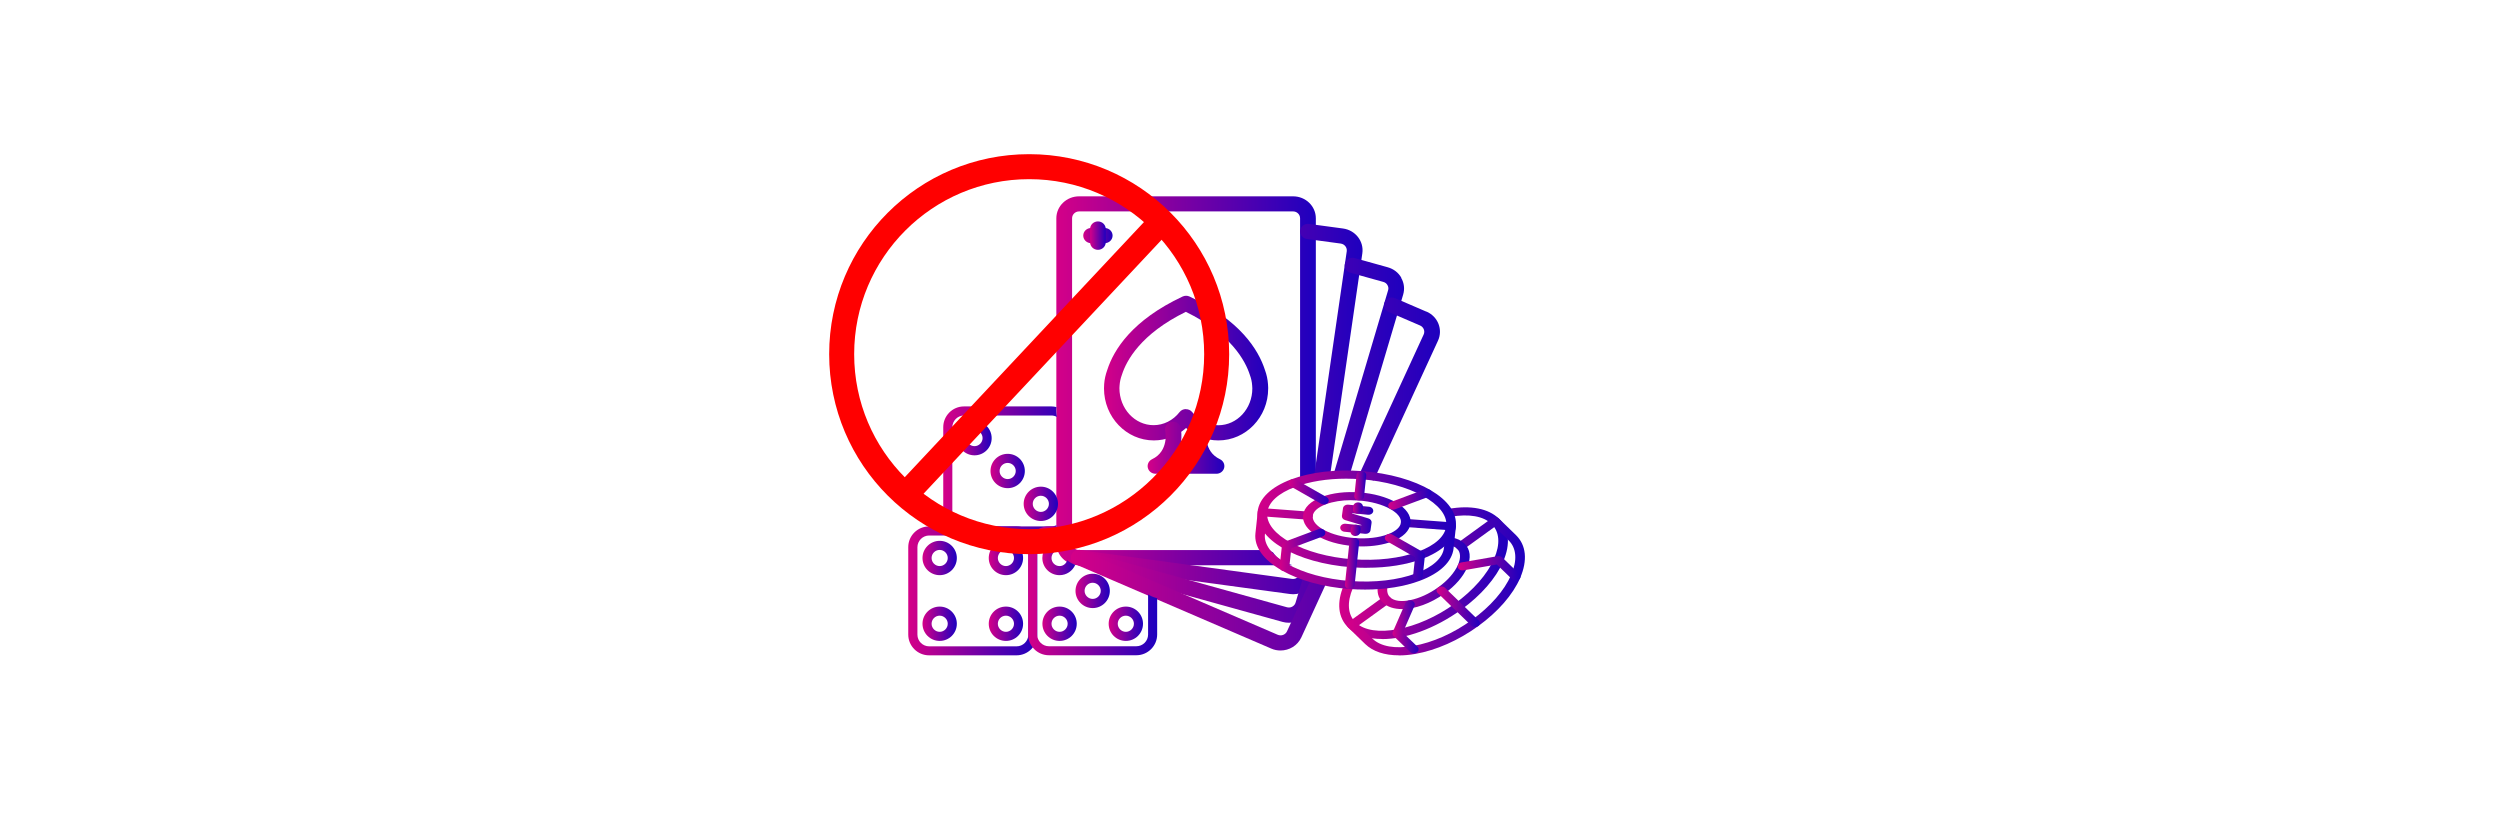 <?xml version="1.0" encoding="UTF-8"?>
<svg id="_Слой_1" data-name="Слой 1" xmlns="http://www.w3.org/2000/svg" version="1.1" xmlns:xlink="http://www.w3.org/1999/xlink" viewBox="0 0 300 100">
  <defs>
    <style>
      .cls-1 {
        fill: url(#_Безымянный_градиент_9-7);
      }

      .cls-1, .cls-2, .cls-3, .cls-4, .cls-5, .cls-6, .cls-7, .cls-8, .cls-9, .cls-10, .cls-11, .cls-12, .cls-13, .cls-14, .cls-15, .cls-16, .cls-17, .cls-18, .cls-19, .cls-20, .cls-21, .cls-22, .cls-23, .cls-24, .cls-25, .cls-26, .cls-27, .cls-28, .cls-29, .cls-30, .cls-31, .cls-32, .cls-33, .cls-34, .cls-35, .cls-36, .cls-37, .cls-38, .cls-39, .cls-40, .cls-41, .cls-42, .cls-43 {
        stroke-width: 0px;
      }

      .cls-2 {
        fill: url(#_Безымянный_градиент_9-35);
      }

      .cls-3 {
        fill: url(#_Безымянный_градиент_9-10);
      }

      .cls-4 {
        fill: url(#_Безымянный_градиент_9-39);
      }

      .cls-5 {
        fill: url(#_Безымянный_градиент_9-13);
      }

      .cls-6 {
        fill: url(#_Безымянный_градиент_9-2);
      }

      .cls-7 {
        fill: url(#_Безымянный_градиент_9-5);
      }

      .cls-8 {
        fill: url(#_Безымянный_градиент_9-41);
      }

      .cls-9 {
        fill: url(#_Безымянный_градиент_9-16);
      }

      .cls-10 {
        fill: url(#_Безымянный_градиент_9);
      }

      .cls-44 {
        fill: none;
        stroke: red;
        stroke-miterlimit: 10;
        stroke-width: 3px;
      }

      .cls-11 {
        fill: url(#_Безымянный_градиент_9-8);
      }

      .cls-12 {
        fill: url(#_Безымянный_градиент_9-31);
      }

      .cls-13 {
        fill: url(#_Безымянный_градиент_9-15);
      }

      .cls-14 {
        fill: url(#_Безымянный_градиент_9-12);
      }

      .cls-15 {
        fill: url(#_Безымянный_градиент_9-27);
      }

      .cls-16 {
        fill: url(#_Безымянный_градиент_9-20);
      }

      .cls-17 {
        fill: url(#_Безымянный_градиент_9-32);
      }

      .cls-18 {
        fill: url(#_Безымянный_градиент_9-22);
      }

      .cls-19 {
        fill: url(#_Безымянный_градиент_9-19);
      }

      .cls-20 {
        fill: url(#_Безымянный_градиент_9-25);
      }

      .cls-21 {
        fill: url(#_Безымянный_градиент_9-40);
      }

      .cls-22 {
        fill: url(#_Безымянный_градиент_9-3);
      }

      .cls-23 {
        fill: url(#_Безымянный_градиент_9-4);
      }

      .cls-24 {
        fill: url(#_Безымянный_градиент_9-9);
      }

      .cls-25 {
        fill: url(#_Безымянный_градиент_9-29);
      }

      .cls-26 {
        fill: url(#_Безымянный_градиент_9-14);
      }

      .cls-27 {
        fill: url(#_Безымянный_градиент_9-36);
      }

      .cls-28 {
        fill: url(#_Безымянный_градиент_9-28);
      }

      .cls-29 {
        fill: url(#_Безымянный_градиент_9-18);
      }

      .cls-30 {
        fill: url(#_Безымянный_градиент_9-33);
      }

      .cls-31 {
        fill: url(#_Безымянный_градиент_9-30);
      }

      .cls-32 {
        fill: url(#_Безымянный_градиент_9-42);
      }

      .cls-33 {
        fill: url(#_Безымянный_градиент_9-17);
      }

      .cls-34 {
        fill: url(#_Безымянный_градиент_9-37);
      }

      .cls-35 {
        fill: url(#_Безымянный_градиент_9-11);
      }

      .cls-36 {
        fill: url(#_Безымянный_градиент_9-24);
      }

      .cls-37 {
        fill: url(#_Безымянный_градиент_9-38);
      }

      .cls-38 {
        fill: url(#_Безымянный_градиент_9-43);
      }

      .cls-39 {
        fill: url(#_Безымянный_градиент_9-34);
      }

      .cls-40 {
        fill: url(#_Безымянный_градиент_9-26);
      }

      .cls-41 {
        fill: url(#_Безымянный_градиент_9-23);
      }

      .cls-42 {
        fill: url(#_Безымянный_градиент_9-21);
      }

      .cls-43 {
        fill: url(#_Безымянный_градиент_9-6);
      }
    </style>
    <linearGradient id="_Безымянный_градиент_9" data-name="Безымянный градиент 9" x1="126.76" y1="45.68" x2="157.89" y2="45.68" gradientUnits="userSpaceOnUse">
      <stop offset="0" stop-color="#d40088"/>
      <stop offset="1" stop-color="#1e00bf"/>
    </linearGradient>
    <linearGradient id="_Безымянный_градиент_9-2" data-name="Безымянный градиент 9" x1="128.54" y1="68.64" x2="163.5" y2="68.64" xlink:href="#_Безымянный_градиент_9"/>
    <linearGradient id="_Безымянный_градиент_9-3" data-name="Безымянный градиент 9" x1="128.54" y1="42.2" x2="163.5" y2="42.2" xlink:href="#_Безымянный_градиент_9"/>
    <linearGradient id="_Безымянный_градиент_9-4" data-name="Безымянный градиент 9" x1="128.54" y1="70.36" x2="168.5" y2="70.36" xlink:href="#_Безымянный_градиент_9"/>
    <linearGradient id="_Безымянный_градиент_9-5" data-name="Безымянный градиент 9" x1="128.54" y1="44.07" x2="168.5" y2="44.07" xlink:href="#_Безымянный_градиент_9"/>
    <linearGradient id="_Безымянный_градиент_9-6" data-name="Безымянный градиент 9" x1="128.54" y1="72.03" x2="172.79" y2="72.03" xlink:href="#_Безымянный_градиент_9"/>
    <linearGradient id="_Безымянный_градиент_9-7" data-name="Безымянный градиент 9" x1="128.54" y1="46.69" x2="172.79" y2="46.69" xlink:href="#_Безымянный_градиент_9"/>
    <linearGradient id="_Безымянный_градиент_9-8" data-name="Безымянный градиент 9" x1="132.47" y1="44.17" x2="152.18" y2="44.17" xlink:href="#_Безымянный_градиент_9"/>
    <linearGradient id="_Безымянный_градиент_9-9" data-name="Безымянный градиент 9" x1="137.72" y1="53.73" x2="146.93" y2="53.73" xlink:href="#_Безымянный_градиент_9"/>
    <linearGradient id="_Безымянный_градиент_9-10" data-name="Безымянный градиент 9" x1="129.99" y1="28.27" x2="133.52" y2="28.27" xlink:href="#_Безымянный_градиент_9"/>
    <linearGradient id="_Безымянный_градиент_9-11" data-name="Безымянный градиент 9" x1="130.81" y1="28.27" x2="132.7" y2="28.27" xlink:href="#_Безымянный_градиент_9"/>
    <linearGradient id="_Безымянный_градиент_9-12" data-name="Безымянный градиент 9" x1="160.71" y1="68.78" x2="180.96" y2="68.78" xlink:href="#_Безымянный_градиент_9"/>
    <linearGradient id="_Безымянный_градиент_9-13" data-name="Безымянный градиент 9" x1="161.66" y1="70.35" x2="183" y2="70.35" xlink:href="#_Безымянный_градиент_9"/>
    <linearGradient id="_Безымянный_градиент_9-14" data-name="Безымянный градиент 9" x1="165.31" y1="68.8" x2="176.36" y2="68.8" xlink:href="#_Безымянный_градиент_9"/>
    <linearGradient id="_Безымянный_градиент_9-15" data-name="Безымянный градиент 9" x1="172.4" y1="72.81" x2="177.59" y2="72.81" xlink:href="#_Безымянный_градиент_9"/>
    <linearGradient id="_Безымянный_градиент_9-16" data-name="Безымянный градиент 9" x1="167.1" y1="75.22" x2="170.23" y2="75.22" xlink:href="#_Безымянный_градиент_9"/>
    <linearGradient id="_Безымянный_градиент_9-17" data-name="Безымянный градиент 9" x1="174.92" y1="68.19" x2="182.46" y2="68.19" xlink:href="#_Безымянный_градиент_9"/>
    <linearGradient id="_Безымянный_градиент_9-18" data-name="Безымянный градиент 9" x1="150.9" y1="62.31" x2="174.73" y2="62.31" xlink:href="#_Безымянный_градиент_9"/>
    <linearGradient id="_Безымянный_градиент_9-19" data-name="Безымянный градиент 9" x1="150.62" y1="65.86" x2="174.71" y2="65.86" xlink:href="#_Безымянный_градиент_9"/>
    <linearGradient id="_Безымянный_градиент_9-20" data-name="Безымянный градиент 9" x1="156.36" y1="62.31" x2="169.26" y2="62.31" xlink:href="#_Безымянный_градиент_9"/>
    <linearGradient id="_Безымянный_градиент_9-21" data-name="Безымянный градиент 9" x1="162.52" y1="58.29" x2="163.95" y2="58.29" xlink:href="#_Безымянный_градиент_9"/>
    <linearGradient id="_Безымянный_градиент_9-22" data-name="Безымянный градиент 9" x1="161.39" y1="67.62" x2="163.1" y2="67.62" xlink:href="#_Безымянный_градиент_9"/>
    <linearGradient id="_Безымянный_градиент_9-23" data-name="Безымянный градиент 9" x1="154.62" y1="59.02" x2="159.45" y2="59.02" xlink:href="#_Безымянный_градиент_9"/>
    <linearGradient id="_Безымянный_градиент_9-24" data-name="Безымянный градиент 9" x1="166.18" y1="66.85" x2="171" y2="66.85" xlink:href="#_Безымянный_градиент_9"/>
    <linearGradient id="_Безымянный_градиент_9-25" data-name="Безымянный градиент 9" x1="153.55" y1="65.99" x2="159.04" y2="65.99" xlink:href="#_Безымянный_градиент_9"/>
    <linearGradient id="_Безымянный_градиент_9-26" data-name="Безымянный градиент 9" x1="166.59" y1="59.92" x2="171.79" y2="59.92" xlink:href="#_Безымянный_градиент_9"/>
    <linearGradient id="_Безымянный_градиент_9-27" data-name="Безымянный градиент 9" x1="160.83" y1="62.31" x2="164.8" y2="62.31" xlink:href="#_Безымянный_градиент_9"/>
    <linearGradient id="_Безымянный_градиент_9-28" data-name="Безымянный градиент 9" x1="162.35" y1="60.97" x2="163.55" y2="60.97" xlink:href="#_Безымянный_градиент_9"/>
    <linearGradient id="_Безымянный_градиент_9-29" data-name="Безымянный градиент 9" x1="162.07" y1="63.64" x2="163.27" y2="63.64" xlink:href="#_Безымянный_градиент_9"/>
    <linearGradient id="_Безымянный_градиент_9-30" data-name="Безымянный градиент 9" x1="109" y1="70.9" x2="124.47" y2="70.9" xlink:href="#_Безымянный_градиент_9"/>
    <linearGradient id="_Безымянный_градиент_9-31" data-name="Безымянный градиент 9" x1="110.7" y1="66.96" x2="114.82" y2="66.96" xlink:href="#_Безымянный_градиент_9"/>
    <linearGradient id="_Безымянный_градиент_9-32" data-name="Безымянный градиент 9" x1="118.65" y1="66.96" x2="122.77" y2="66.96" xlink:href="#_Безымянный_градиент_9"/>
    <linearGradient id="_Безымянный_градиент_9-33" data-name="Безымянный градиент 9" x1="110.7" y1="74.85" x2="114.82" y2="74.85" xlink:href="#_Безымянный_градиент_9"/>
    <linearGradient id="_Безымянный_градиент_9-34" data-name="Безымянный градиент 9" x1="118.65" y1="74.85" x2="122.77" y2="74.85" xlink:href="#_Безымянный_градиент_9"/>
    <linearGradient id="_Безымянный_градиент_9-35" data-name="Безымянный градиент 9" x1="113.18" y1="56.52" x2="128.66" y2="56.52" xlink:href="#_Безымянный_градиент_9"/>
    <linearGradient id="_Безымянный_градиент_9-36" data-name="Безымянный градиент 9" x1="114.88" y1="52.58" x2="119.01" y2="52.58" xlink:href="#_Безымянный_градиент_9"/>
    <linearGradient id="_Безымянный_градиент_9-37" data-name="Безымянный градиент 9" x1="118.86" y1="56.52" x2="122.98" y2="56.52" xlink:href="#_Безымянный_градиент_9"/>
    <linearGradient id="_Безымянный_градиент_9-38" data-name="Безымянный градиент 9" x1="122.83" y1="60.46" x2="126.96" y2="60.46" xlink:href="#_Безымянный_градиент_9"/>
    <linearGradient id="_Безымянный_градиент_9-39" data-name="Безымянный градиент 9" x1="123.39" y1="70.9" x2="138.86" y2="70.9" xlink:href="#_Безымянный_градиент_9"/>
    <linearGradient id="_Безымянный_градиент_9-40" data-name="Безымянный градиент 9" x1="125.09" y1="66.98" x2="129.21" y2="66.98" xlink:href="#_Безымянный_градиент_9"/>
    <linearGradient id="_Безымянный_градиент_9-41" data-name="Безымянный градиент 9" x1="129.06" y1="70.9" x2="133.18" y2="70.9" xlink:href="#_Безымянный_градиент_9"/>
    <linearGradient id="_Безымянный_градиент_9-42" data-name="Безымянный градиент 9" x1="133.04" y1="74.85" x2="137.16" y2="74.85" xlink:href="#_Безымянный_градиент_9"/>
    <linearGradient id="_Безымянный_градиент_9-43" data-name="Безымянный градиент 9" x1="125.09" y1="74.85" x2="129.21" y2="74.85" xlink:href="#_Безымянный_градиент_9"/>
  </defs>
  <g>
    <path class="cls-10" d="M129.49,25.37h25.68c.47,0,.84.37.84.82v31.59s.07,0,.11,0c.35,0,.69-.01,1.04-.02.23-.12.47-.21.74-.28v-31.28c0-1.46-1.22-2.64-2.73-2.64h-25.68c-1.51,0-2.73,1.18-2.73,2.64v38.99c0,1.46,1.22,2.64,2.73,2.64h25.53s-.04-.04-.06-.06c-.07-.02-.14-.03-.22-.05-.84-.21-1.52-.75-1.98-1.43-.16-.08-.31-.17-.45-.28h-22.82c-.47,0-.84-.37-.84-.82V26.19c0-.45.38-.82.84-.82Z"/>
    <path class="cls-6" d="M156.01,68.67v.1c-.05.22-.16.41-.34.54-.18.13-.4.19-.63.16l-25.43-3.46c-.52-.07-.99.28-1.06.78-.07.5.29.96.8,1.03l25.43,3.46c.13.02.26.03.39.03.59,0,1.16-.18,1.64-.53.44-.32.76-.76.94-1.26-.6-.18-1.18-.45-1.73-.83Z"/>
    <path class="cls-22" d="M160.89,29.23c.46.06.78.48.72.92l-3.98,27.39c.28-.09.59-.14.93-.17.31-.15.66-.26,1.05-.31l3.87-26.66c.21-1.44-.83-2.78-2.32-2.98l-4.07-.55c-.52-.07-.99.28-1.06.78-.07.5.29.96.8,1.03l4.07.55Z"/>
    <path class="cls-23" d="M156.47,68.95l-1,3.36c-.06.21-.2.38-.4.49-.2.11-.42.13-.64.07l-24.68-6.85c-.5-.14-1.02.14-1.17.63-.14.48.15.99.65,1.13l24.68,6.85c.25.07.5.1.76.1.46,0,.91-.11,1.32-.33.64-.34,1.1-.9,1.3-1.58l.95-3.19c-.6-.12-1.19-.34-1.76-.67Z"/>
    <path class="cls-7" d="M168.16,33.33c-.35-.62-.93-1.06-1.64-1.26l-3.95-1.1c-.5-.14-1.02.14-1.17.63-.14.48.15.99.65,1.13l3.95,1.1c.22.06.4.2.5.39.11.19.14.41.07.62l-6.58,22.2c.05,0,.11,0,.16,0,.42,0,.79.06,1.13.17.2-.04.42-.07.64-.08l6.46-21.78c.2-.68.12-1.39-.24-2.01Z"/>
    <path class="cls-43" d="M157.38,69.37l-2.94,6.39c-.09.2-.26.35-.47.43-.21.08-.44.07-.65-.02l-23.46-10.1c-.48-.2-1.03,0-1.25.46-.21.46,0,1,.48,1.2l23.46,10.1c.36.16.74.23,1.11.23,1.05,0,2.04-.58,2.5-1.57l3.11-6.77c-.64-.01-1.28-.13-1.9-.36Z"/>
    <path class="cls-1" d="M171.17,37.4l-3.76-1.62c-.48-.2-1.03,0-1.24.46-.21.46,0,1,.48,1.2l3.76,1.62c.42.18.62.67.43,1.08l-7.85,17.05c.09.02.16.06.24.08.59,0,1.12.15,1.6.4l7.73-16.79c.61-1.33,0-2.89-1.38-3.49Z"/>
    <path class="cls-11" d="M146.2,52.85c-1.44,0-2.8-.53-3.87-1.49-1.07.96-2.44,1.49-3.87,1.49-3.3,0-5.98-2.8-5.98-6.24,0,0,0-.2.02-.52.04-.57.17-1.14.37-1.69.78-2.44,2.99-5.98,9.05-8.82.26-.12.56-.12.82,0,6.05,2.83,8.27,6.37,9.06,8.84.2.54.32,1.11.36,1.68.03.34.02.54.02.54,0,3.41-2.68,6.21-5.98,6.21ZM142.32,49.1c.29,0,.57.13.75.36.78.99,1.92,1.57,3.12,1.57,2.26,0,4.09-1.98,4.09-4.42,0-.05,0-.17-.02-.35-.03-.44-.12-.85-.27-1.25-.55-1.73-2.27-4.93-7.69-7.59-5.41,2.65-7.13,5.85-7.67,7.55-.16.43-.25.85-.28,1.27-.02.2-.02.31-.02.33,0,2.47,1.84,4.45,4.1,4.45,1.2,0,2.34-.57,3.12-1.57.18-.23.46-.36.75-.36Z"/>
    <path class="cls-24" d="M145.99,56.85h-7.33c-.44,0-.82-.29-.92-.71-.1-.41.11-.84.5-1.03,2.08-.98,1.6-3.39,1.59-3.41-.1-.49.22-.98.74-1.08.51-.1,1.01.22,1.11.71.18.86.16,2.38-.64,3.69h2.56c-.8-1.3-.82-2.82-.64-3.69.1-.49.6-.81,1.11-.71.51.1.84.58.74,1.08-.02.09-.46,2.44,1.59,3.41.39.19.6.61.5,1.03-.1.41-.48.71-.92.71Z"/>
    <path class="cls-3" d="M132.57,29.18h-1.64c-.52,0-.94-.41-.94-.91s.42-.91.94-.91h1.64c.52,0,.94.41.94.91s-.42.91-.94.91Z"/>
    <path class="cls-35" d="M131.75,29.98c-.52,0-.94-.41-.94-.91v-1.59c0-.5.42-.91.94-.91s.94.41.94.91v1.59c0,.5-.42.91-.94.91Z"/>
  </g>
  <g>
    <path class="cls-14" d="M165.86,76.68c-1.68,0-3.11-.44-4.06-1.36-1.24-1.2-1.43-3.01-.54-5.1.11-.25.44-.38.74-.29.3.09.46.37.35.62-.74,1.74-.63,3.21.32,4.14,2.04,1.98,7.5.94,11.92-2.26,2.22-1.61,3.89-3.52,4.7-5.38.77-1.76.66-3.25-.31-4.18-.96-.93-2.7-1.24-4.89-.86-.31.06-.62-.11-.68-.38-.06-.26.14-.52.45-.57,2.62-.46,4.75-.04,6,1.17,1.25,1.21,1.43,3.04.52,5.15-.87,2.01-2.66,4.06-5.03,5.78-3.17,2.29-6.68,3.53-9.49,3.53Z"/>
    <path class="cls-5" d="M167.87,78.64c-1.72,0-3.12-.46-4.04-1.35l-2.04-1.98c-.1-.1-.15-.22-.14-.35.01-.13.08-.25.2-.33l4.14-3c.24-.17.61-.15.82.05.21.2.18.51-.06.68l-3.7,2.68,1.66,1.61c.96.93,2.7,1.24,4.89.86,2.31-.4,4.81-1.51,7.03-3.12,2.22-1.61,3.89-3.52,4.7-5.38.77-1.76.66-3.25-.31-4.18l-1.66-1.61-3.7,2.68c-.24.17-.61.15-.82-.05-.21-.2-.18-.51.06-.68l4.14-3c.24-.18.61-.15.82.05l2.04,1.98c1.25,1.21,1.43,3.04.52,5.15-.87,2.01-2.66,4.06-5.03,5.78s-5.05,2.9-7.55,3.34c-.69.12-1.35.18-1.97.18Z"/>
    <path class="cls-26" d="M168.25,73.09c-.95,0-1.77-.25-2.31-.78-.55-.54-.75-1.27-.57-2.14.05-.26.35-.44.67-.39.31.05.53.3.47.56-.08.39-.1.95.3,1.33.96.93,3.61.38,5.79-1.2,1.12-.81,1.95-1.76,2.36-2.69.36-.83.32-1.52-.11-1.93-.2-.19-.48-.33-.84-.39-.31-.06-.51-.32-.44-.58.07-.26.38-.42.69-.37.61.11,1.1.35,1.47.71.72.69.83,1.72.32,2.9-.47,1.08-1.42,2.18-2.69,3.09-1.69,1.22-3.58,1.88-5.11,1.88Z"/>
    <path class="cls-13" d="M177.01,75.25c-.16,0-.32-.06-.44-.17l-4.04-3.91c-.21-.2-.18-.51.06-.68.24-.17.61-.15.82.05l4.03,3.91c.21.2.18.51-.06.68-.11.08-.24.12-.38.12Z"/>
    <path class="cls-9" d="M169.65,78.41c-.16,0-.32-.06-.44-.17l-1.97-1.91c-.14-.13-.18-.32-.11-.48l1.52-3.49c.11-.25.44-.38.74-.29.3.09.46.37.35.62l-1.4,3.22,1.75,1.69c.21.2.18.51-.06.68-.11.08-.24.12-.38.12Z"/>
    <path class="cls-33" d="M181.88,69.67c-.16,0-.32-.06-.44-.17l-1.82-1.76-4.01.7c-.31.05-.62-.11-.68-.38-.06-.26.14-.52.45-.57l4.34-.75c.21-.04.42.02.56.16l2.04,1.98c.21.2.18.51-.06.68-.11.08-.24.12-.38.12Z"/>
    <path class="cls-29" d="M164.06,68.14c-.61,0-1.24-.02-1.86-.07-6.67-.5-11.63-3.42-11.29-6.66.17-1.59,1.61-2.98,4.05-3.89,2.33-.87,5.33-1.22,8.46-.99,6.67.5,11.63,3.42,11.28,6.65-.17,1.59-1.61,2.98-4.05,3.89-1.86.7-4.16,1.06-6.59,1.06ZM161.55,57.44c-2.27,0-4.4.34-6.11.98-2.04.76-3.24,1.86-3.37,3.09-.28,2.6,4.41,5.17,10.23,5.6,2.93.22,5.73-.11,7.88-.91,2.04-.76,3.24-1.86,3.37-3.09.28-2.6-4.41-5.17-10.23-5.6-.6-.04-1.19-.07-1.77-.07Z"/>
    <path class="cls-19" d="M163.79,70.75c-.61,0-1.24-.02-1.86-.07-3.12-.23-6-1.02-8.11-2.23-2.21-1.26-3.34-2.83-3.17-4.43l.28-2.6c.01-.13.09-.25.21-.33.12-.08.27-.12.42-.11l5.45.41c.32.02.55.26.52.53-.03.27-.32.46-.63.44l-4.88-.36-.23,2.12c-.13,1.23.82,2.49,2.67,3.54,1.95,1.11,4.64,1.84,7.57,2.06,2.93.22,5.73-.11,7.88-.91,2.04-.76,3.24-1.86,3.37-3.09l.23-2.12-4.88-.36c-.32-.02-.55-.26-.52-.53.03-.27.31-.47.63-.44l5.45.41c.15.01.29.07.39.17.1.1.15.23.13.35l-.28,2.6c-.17,1.59-1.61,2.98-4.05,3.89-1.86.7-4.15,1.06-6.59,1.06Z"/>
    <path class="cls-16" d="M163.46,65.57c-.33,0-.66-.01-.99-.04-3.61-.27-6.29-1.9-6.1-3.7.1-.91.9-1.7,2.27-2.21,1.25-.47,2.85-.66,4.52-.53,1.66.12,3.2.55,4.34,1.19,1.23.7,1.86,1.59,1.76,2.51-.1.91-.9,1.7-2.26,2.21-1,.37-2.23.57-3.53.57ZM162.16,60.02c-1.14,0-2.2.17-3.05.49-.96.36-1.53.86-1.58,1.41-.13,1.22,2.18,2.44,5.05,2.65,1.47.11,2.87-.05,3.95-.45.96-.36,1.52-.86,1.58-1.41.06-.55-.39-1.12-1.26-1.62-.97-.55-2.32-.92-3.79-1.03-.3-.02-.6-.03-.89-.03Z"/>
    <path class="cls-42" d="M163.1,60.05s-.03,0-.05,0c-.32-.02-.55-.26-.53-.53l.27-2.55c.03-.27.31-.46.63-.44.32.02.55.26.53.53l-.27,2.55c-.03.25-.28.44-.58.44Z"/>
    <path class="cls-18" d="M161.97,70.68s-.03,0-.05,0c-.32-.02-.55-.26-.53-.53l.55-5.15c.03-.27.31-.47.63-.44.32.02.55.26.53.53l-.55,5.15c-.03.25-.28.44-.58.44Z"/>
    <path class="cls-41" d="M158.87,60.54c-.11,0-.23-.03-.32-.08l-3.67-2.09c-.26-.15-.33-.45-.15-.67.18-.22.54-.28.8-.13l3.67,2.09c.26.15.33.45.15.67-.11.14-.29.21-.48.21Z"/>
    <path class="cls-36" d="M170.15,69.64s-.03,0-.05,0c-.32-.02-.55-.26-.53-.53l.24-2.23-3.38-1.93c-.26-.15-.33-.45-.15-.67.18-.22.54-.28.8-.13l3.66,2.09c.17.1.27.27.25.44l-.27,2.51c-.03.25-.28.44-.58.44Z"/>
    <path class="cls-20" d="M154.13,68.53s-.03,0-.05,0c-.32-.02-.55-.26-.52-.53l.28-2.6c.02-.18.15-.33.34-.4l4.05-1.51c.29-.11.63,0,.76.25.13.24,0,.53-.29.64l-3.74,1.4-.25,2.32c-.03.25-.28.44-.58.44Z"/>
    <path class="cls-40" d="M167.17,61.16c-.22,0-.43-.11-.53-.29-.13-.24,0-.53.29-.64l4.05-1.51c.29-.11.63,0,.76.25.13.24,0,.53-.29.64l-4.05,1.51c-.08.03-.16.04-.24.04Z"/>
    <path class="cls-15" d="M163.89,64.06s-.05,0-.07,0l-2.48-.25c-.32-.03-.54-.27-.51-.54.04-.27.33-.45.64-.42l1.91.19v-.04s-1.97-.59-1.97-.59c-.26-.08-.41-.29-.38-.52l.13-.91c.04-.27.33-.45.64-.42l2.48.25c.32.03.54.27.51.54-.04.27-.33.45-.64.42l-1.91-.19v.04s1.97.59,1.97.59c.26.08.41.29.38.52l-.13.91c-.02.13-.1.24-.22.32-.1.07-.23.1-.36.1Z"/>
    <path class="cls-28" d="M162.93,61.64s-.03,0-.05,0c-.32-.02-.55-.26-.53-.53l.04-.38c.03-.27.31-.46.63-.44.32.02.55.26.53.53l-.04.38c-.03.25-.28.44-.58.44Z"/>
    <path class="cls-25" d="M162.65,64.32s-.03,0-.05,0c-.32-.02-.55-.26-.53-.53l.04-.38c.03-.27.31-.46.63-.44.32.02.55.26.53.53l-.04.38c-.03.25-.28.44-.58.44Z"/>
  </g>
  <g>
    <path class="cls-31" d="M121.98,78.64h-10.49c-1.38,0-2.5-1.12-2.5-2.49v-10.49c0-1.38,1.12-2.49,2.5-2.49h10.49c1.38,0,2.49,1.12,2.49,2.49v10.49c0,1.38-1.12,2.49-2.49,2.49ZM111.5,64.26c-.77,0-1.41.63-1.41,1.41v10.49c0,.77.63,1.4,1.41,1.4h10.49c.77,0,1.41-.63,1.41-1.4v-10.49c0-.77-.63-1.41-1.41-1.41h-10.49Z"/>
    <path class="cls-12" d="M112.76,69.02c-1.14,0-2.06-.92-2.06-2.06s.93-2.06,2.06-2.06,2.06.92,2.06,2.06-.92,2.06-2.06,2.06ZM112.76,65.99c-.54,0-.97.44-.97.97s.44.97.97.97.97-.44.97-.97-.44-.97-.97-.97Z"/>
    <path class="cls-17" d="M120.71,69.02c-1.14,0-2.06-.92-2.06-2.06s.92-2.06,2.06-2.06,2.06.92,2.06,2.06-.92,2.06-2.06,2.06ZM120.71,65.99c-.54,0-.97.44-.97.97s.44.97.97.97.97-.44.97-.97-.44-.97-.97-.97Z"/>
    <path class="cls-30" d="M112.76,76.91c-1.14,0-2.06-.92-2.06-2.06s.93-2.06,2.06-2.06,2.06.92,2.06,2.06-.92,2.06-2.06,2.06ZM112.76,73.88c-.54,0-.97.44-.97.97s.44.97.97.97.97-.44.97-.97-.44-.97-.97-.97Z"/>
    <path class="cls-39" d="M120.71,76.91c-1.14,0-2.06-.92-2.06-2.06s.92-2.06,2.06-2.06,2.06.92,2.06,2.06-.92,2.06-2.06,2.06ZM120.71,73.88c-.54,0-.97.44-.97.97s.44.97.97.97.97-.44.97-.97-.44-.97-.97-.97Z"/>
    <path class="cls-2" d="M126.77,63.03c-.18.09-.39.14-.6.14h-10.49c-.77,0-1.4-.63-1.4-1.41v-10.49c0-.77.63-1.41,1.4-1.41h10.49c.24,0,.46.07.66.17-.08-.39-.1-.79-.06-1.18-.19-.05-.39-.08-.6-.08h-10.49c-1.38,0-2.49,1.12-2.49,2.49v10.49c0,1.38,1.12,2.49,2.49,2.49h10.49c.22,0,.43-.04.64-.09-.06-.37-.07-.76-.03-1.14Z"/>
    <path class="cls-27" d="M116.94,54.64c-1.14,0-2.06-.92-2.06-2.06s.92-2.06,2.06-2.06,2.06.92,2.06,2.06-.92,2.06-2.06,2.06ZM116.94,51.6c-.54,0-.97.44-.97.97s.44.97.97.97.97-.44.97-.97-.44-.97-.97-.97Z"/>
    <path class="cls-34" d="M120.92,58.58c-1.14,0-2.06-.92-2.06-2.06s.92-2.06,2.06-2.06,2.06.92,2.06,2.06-.92,2.06-2.06,2.06ZM120.92,55.55c-.54,0-.97.44-.97.97s.44.97.97.97.97-.44.97-.97-.44-.97-.97-.97Z"/>
    <path class="cls-37" d="M124.9,62.52c-1.14,0-2.06-.93-2.06-2.06s.92-2.06,2.06-2.06,2.06.92,2.06,2.06-.92,2.06-2.06,2.06ZM124.9,59.49c-.54,0-.97.44-.97.97s.44.97.97.97.97-.44.97-.97-.44-.97-.97-.97Z"/>
    <path class="cls-4" d="M137.77,71.32v4.83c0,.77-.63,1.4-1.41,1.4h-10.49c-.77,0-1.41-.63-1.41-1.4v-10.49c0-.77.63-1.41,1.41-1.41h.94c-.07-.36-.09-.72-.07-1.09h-.87c-1.38,0-2.49,1.12-2.49,2.49v10.49c0,1.38,1.12,2.49,2.49,2.49h10.49c1.38,0,2.5-1.12,2.5-2.49v-4.36c-.41-.09-.77-.25-1.09-.46Z"/>
    <path class="cls-21" d="M128.07,67.22c-.12.41-.48.71-.92.71-.54,0-.97-.44-.97-.97s.44-.97.97-.97c0,0,0,0,0,0-.15-.33-.24-.69-.29-1.05-1,.14-1.78.98-1.78,2.02,0,1.14.92,2.06,2.06,2.06.85,0,1.57-.51,1.89-1.24-.37-.13-.69-.32-.97-.56Z"/>
    <path class="cls-8" d="M131.12,72.97c-1.14,0-2.06-.93-2.06-2.06s.92-2.06,2.06-2.06,2.06.92,2.06,2.06-.92,2.06-2.06,2.06ZM131.12,69.93c-.54,0-.97.44-.97.97s.44.97.97.97.97-.44.97-.97-.44-.97-.97-.97Z"/>
    <path class="cls-32" d="M135.1,76.91c-1.14,0-2.06-.92-2.06-2.06s.92-2.06,2.06-2.06,2.06.92,2.06,2.06-.92,2.06-2.06,2.06ZM135.1,73.88c-.54,0-.97.44-.97.97s.44.97.97.97.97-.44.97-.97-.44-.97-.97-.97Z"/>
    <path class="cls-38" d="M127.15,76.91c-1.14,0-2.06-.92-2.06-2.06s.92-2.06,2.06-2.06,2.06.92,2.06,2.06-.92,2.06-2.06,2.06ZM127.15,73.88c-.54,0-.97.44-.97.97s.44.97.97.97.97-.44.97-.97-.44-.97-.97-.97Z"/>
  </g>
  <circle class="cls-44" cx="123.5" cy="42.5" r="22.5"/>
  <line class="cls-44" x1="139" y1="27" x2="109" y2="59"/>
</svg>